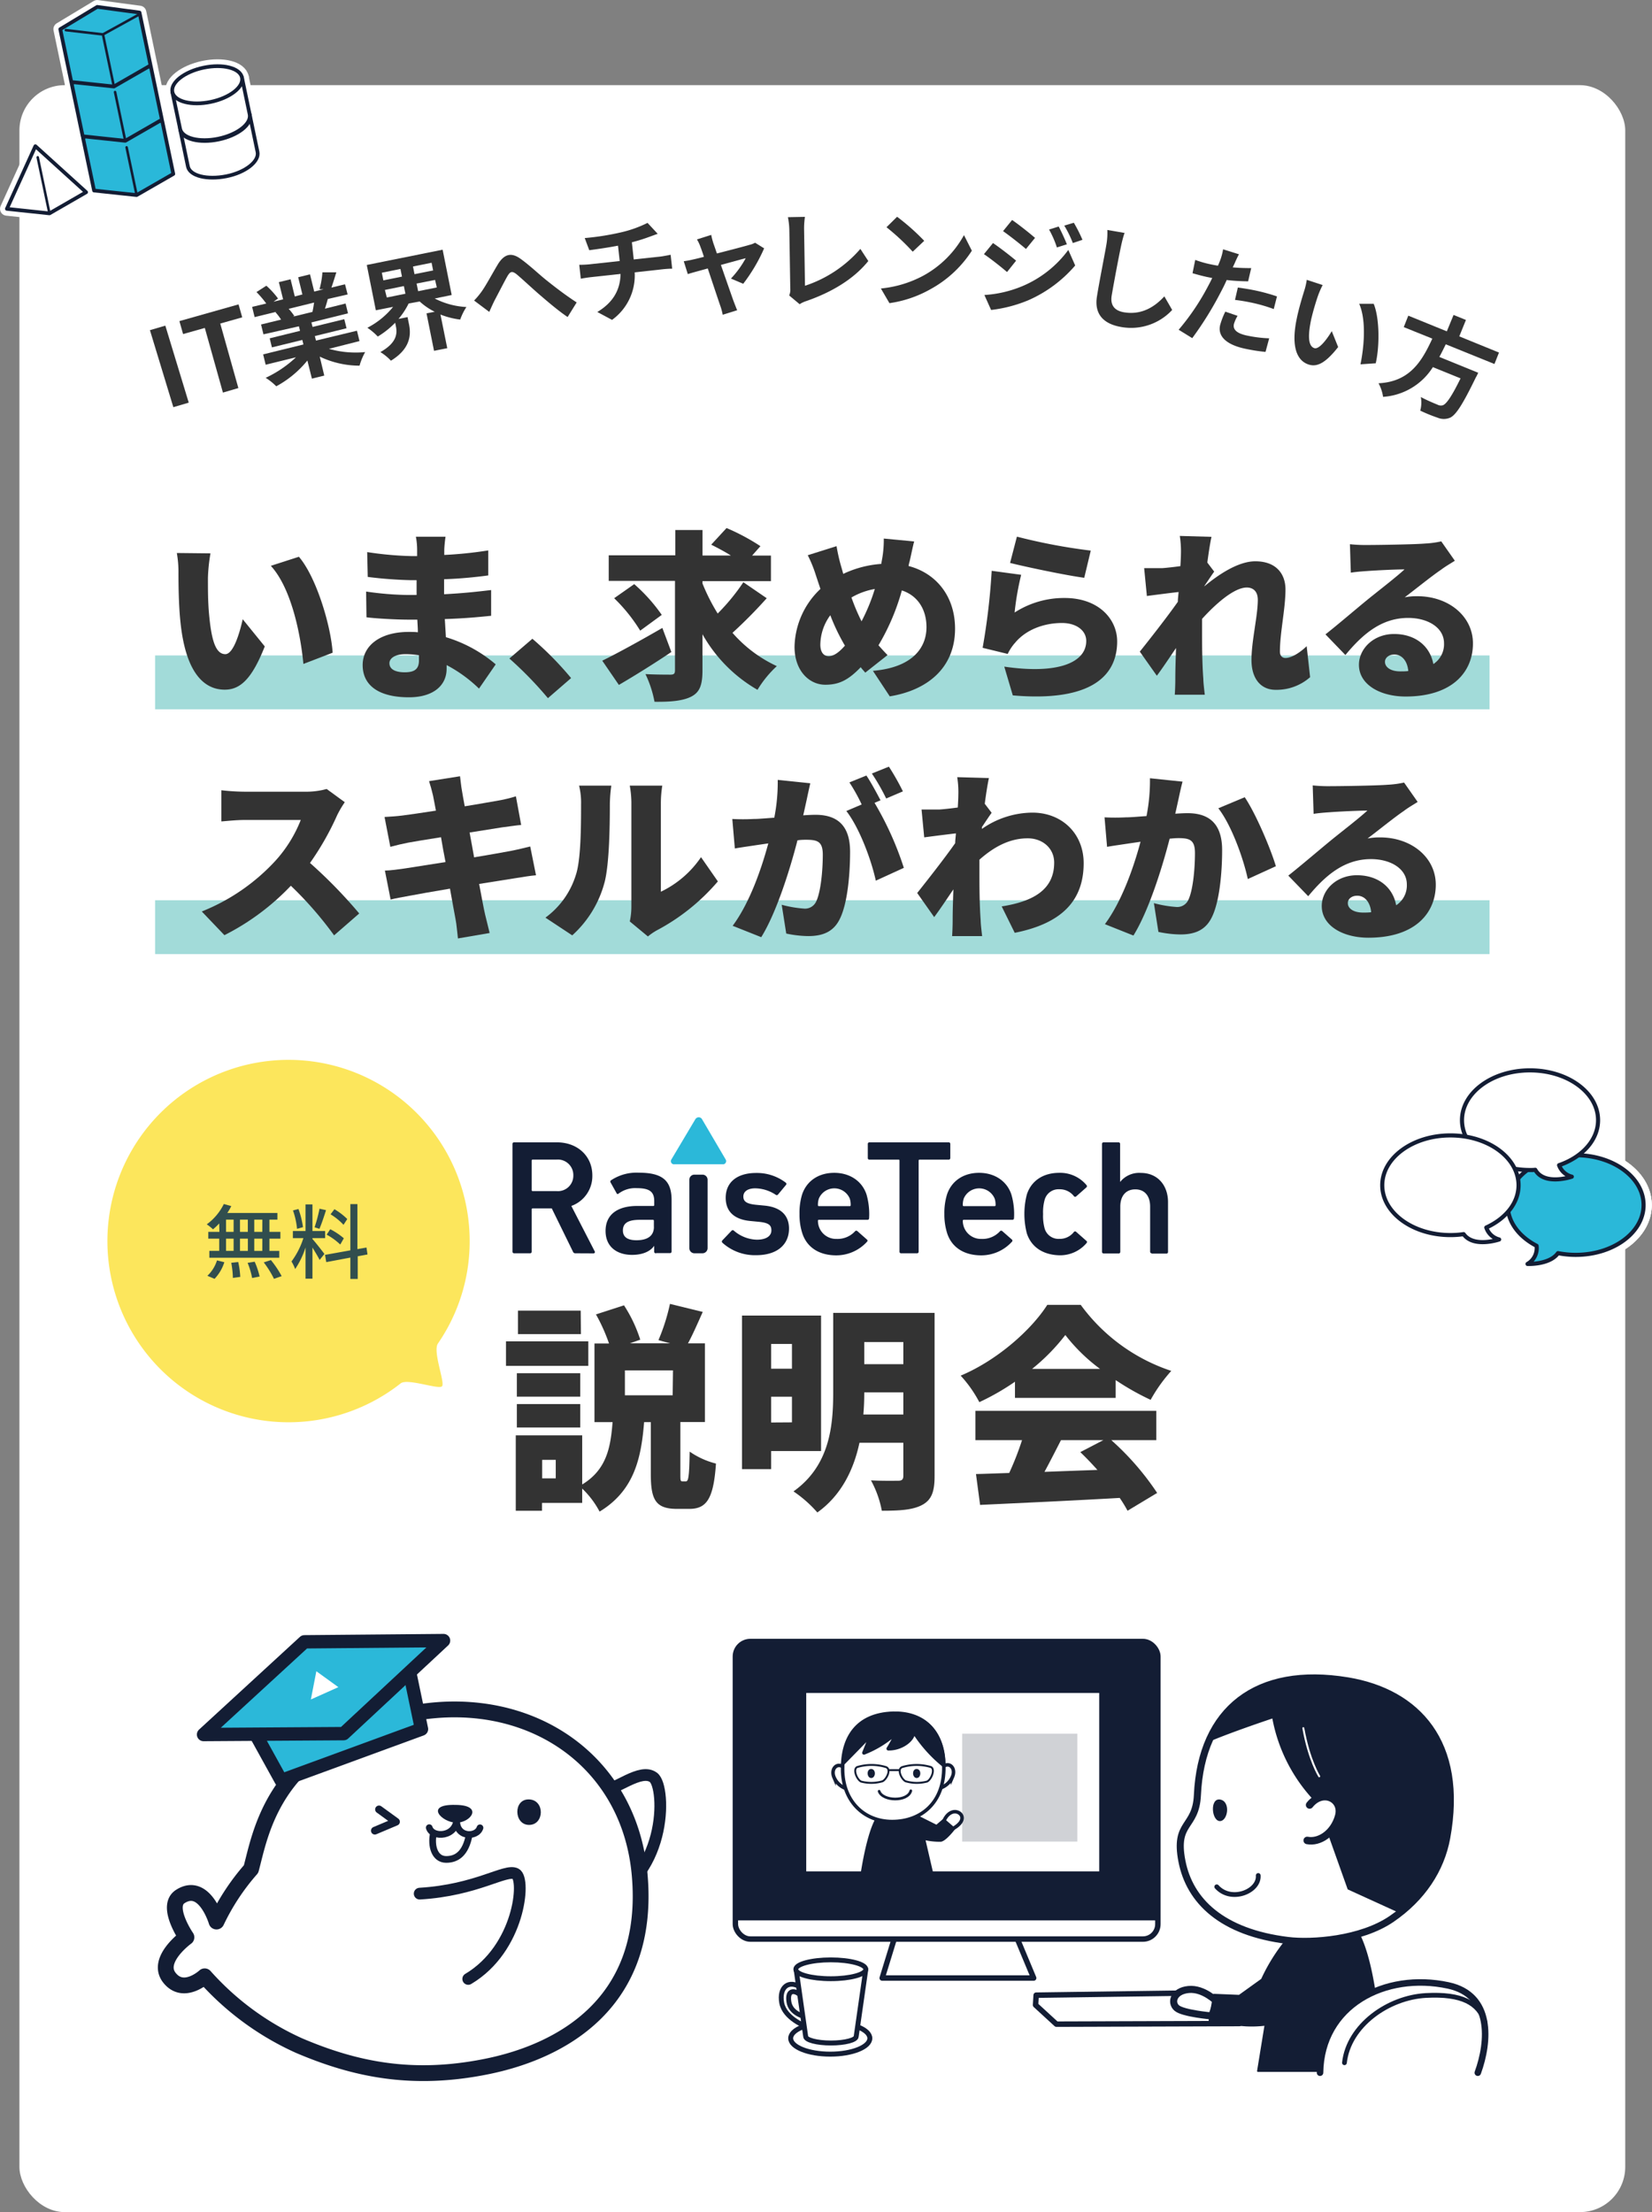 <svg xmlns="http://www.w3.org/2000/svg" xmlns:xlink="http://www.w3.org/1999/xlink" viewBox="0 0 364.82 488.3"><rect x="0" y="0" width="364.82" height="488.3" fill="#808080" stroke="none"/><defs><style>.cls-1,.cls-13,.cls-15,.cls-17,.cls-20,.cls-21,.cls-22,.cls-24,.cls-26,.cls-27,.cls-29,.cls-3,.cls-30,.cls-33,.cls-37,.cls-38{fill:#fff;}.cls-1,.cls-12,.cls-13,.cls-14,.cls-15,.cls-17,.cls-18,.cls-20,.cls-21,.cls-22,.cls-23,.cls-24,.cls-26,.cls-27,.cls-28,.cls-29,.cls-30,.cls-31,.cls-32,.cls-33,.cls-34,.cls-36,.cls-37,.cls-38,.cls-39,.cls-42{stroke:#131d34;}.cls-1,.cls-12,.cls-13,.cls-14,.cls-16,.cls-17,.cls-18,.cls-20,.cls-21,.cls-22,.cls-23,.cls-24,.cls-25,.cls-26,.cls-27,.cls-28,.cls-29,.cls-30,.cls-31,.cls-32,.cls-33,.cls-34,.cls-35,.cls-36,.cls-37,.cls-38,.cls-39,.cls-42{stroke-linecap:round;stroke-linejoin:round;}.cls-1,.cls-12{stroke-width:1.2px;}.cls-2{isolation:isolate;}.cls-4{opacity:0.7;}.cls-5{fill:#7accc9;}.cls-6{fill:#333;}.cls-14,.cls-23,.cls-7{fill:#131d34;}.cls-32,.cls-8{fill:#2bb8d9;}.cls-9{fill:#fce65c;}.cls-10{fill:#314e4e;}.cls-11{clip-path:url(#clip-path);}.cls-12,.cls-16,.cls-18,.cls-25,.cls-28,.cls-31,.cls-34,.cls-35,.cls-39,.cls-40,.cls-42{fill:none;}.cls-13{stroke-width:1.67px;}.cls-14{stroke-width:0.81px;}.cls-15{stroke-miterlimit:10;stroke-width:0.78px;}.cls-16,.cls-25,.cls-35,.cls-40{stroke:#fff;}.cls-16{stroke-width:0.2px;}.cls-17{stroke-width:0.59px;}.cls-18{stroke-width:0.42px;}.cls-19{fill:#d0d2d6;}.cls-20{stroke-width:1.09px;}.cls-21{stroke-width:1.07px;}.cls-22{stroke-width:1.56px;}.cls-23{stroke-width:0.37px;}.cls-24,.cls-28{stroke-width:1.05px;}.cls-25{stroke-width:0.43px;}.cls-26{stroke-width:1.66px;}.cls-27{stroke-width:1.44px;}.cls-29{stroke-width:2.59px;}.cls-30{stroke-width:3.49px;}.cls-31{stroke-width:1.71px;}.cls-32{stroke-width:2.95px;}.cls-33,.cls-34{stroke-width:1.48px;}.cls-35{stroke-width:3.03px;}.cls-36,.cls-41{fill:#2ab8d9;}.cls-36,.cls-38{stroke-width:0.82px;}.cls-37,.cls-39{stroke-width:0.56px;}.cls-40{stroke-width:3.61px;}.cls-42{stroke-width:0.91px;}</style><clipPath id="clip-path"><rect class="cls-1" x="162.4" y="362.35" width="93.3" height="65.68" rx="3.3"/></clipPath></defs><g id="レイヤー_2" data-name="レイヤー 2"><g id="fee-seminer-sp" class="cls-2"><g id="長方形_4" data-name="長方形 4"><rect class="cls-3" x="4.29" y="18.8" width="354.62" height="469.5" rx="9.99"/></g><g id="長方形_5" data-name="長方形 5" class="cls-4"><rect class="cls-5" x="34.25" y="144.68" width="294.7" height="11.89"/></g><g id="長方形_5_のコピー" data-name="長方形 5 のコピー" class="cls-4"><rect class="cls-5" x="34.25" y="198.72" width="294.7" height="11.89"/></g><path class="cls-6" d="M45.92,127.58c0,2.63,0,5.23.24,7.91.48,5.23,1.28,8.91,3.6,8.91,1.84,0,3.24-5,3.84-7.71l4.87,6c-2.8,7.08-5.35,9.55-8.83,9.55-4.76,0-8.67-4-9.79-14.94-.4-3.8-.44-8.39-.44-10.91a23.88,23.88,0,0,0-.36-4.32l7.43.08A37.45,37.45,0,0,0,45.92,127.58Zm27.54,16.5L67,146.56c-.56-6-2.51-16.55-7.19-21.66l6.2-2C69.94,127.5,73.1,138.33,73.46,144.08Z"/><path class="cls-6" d="M98.11,121.34c0,.32,0,.72,0,1.16a89.48,89.48,0,0,0,9.71-1l0,5.52a97.77,97.77,0,0,1-9.75.84c0,1.15,0,2.27,0,3.31,4.12-.2,7.31-.56,10.39-.92l0,5.68c-3.52.36-6.43.6-10.23.72.08,1.28.16,2.64.24,4a30.35,30.35,0,0,1,11,6L105.78,152a30.73,30.73,0,0,0-7.15-5.19v.8c0,3.75-3,6.31-8.31,6.31-6.76,0-10.23-2.68-10.23-7.11,0-4.28,3.83-7.32,10.19-7.32.68,0,1.32,0,2,.08,0-.91-.08-1.87-.12-2.79h-2c-2.12,0-6.72-.2-9.23-.52l-.08-5.68a69.07,69.07,0,0,0,9.39.76H92c0-1.08,0-2.2,0-3.27H90.8a91.81,91.81,0,0,1-9.59-.72l-.12-5.48a75.16,75.16,0,0,0,9.67.88h1.36v-1.36a15.3,15.3,0,0,0-.28-2.92h6.55C98.27,119.26,98.15,120.38,98.11,121.34ZM89.36,148.4c2,0,3.16-.56,3.16-2.6,0-.28,0-.68,0-1.16a18.23,18.23,0,0,0-3-.24c-2.24,0-3.52.88-3.52,2C86,147.72,87.28,148.4,89.36,148.4Z"/><path class="cls-6" d="M112.49,145.36l5.08-4.36a72.22,72.22,0,0,1,8.55,8.68L121,154.11A82.42,82.42,0,0,0,112.49,145.36Z"/><path class="cls-6" d="M148.26,143.92c-3.8,2.56-8.12,5.24-11.59,7.27L133,145.84c3.36-1.64,8.51-4.48,13.27-7.23Zm21.06-11.87a105.34,105.34,0,0,1-7.56,7.64,29.33,29.33,0,0,0,9.79,7.35,24,24,0,0,0-4.27,5.23A32.47,32.47,0,0,1,155.13,140v8c0,3.19-.6,4.79-2.44,5.75s-4.55,1.2-8.15,1.16a24.5,24.5,0,0,0-2-6.11c2.24.12,4.72.12,5.52.12s1-.24,1-1v-19.7H134.43v-5.64h14.71V117h6v5.63h6.27c-1.39-.88-3-1.72-4.35-2.4l3.39-3.67a46.72,46.72,0,0,1,7.48,4l-1.84,2.08h4.16v5.64H155.13v.51a43.09,43.09,0,0,0,3.36,6.64,45.83,45.83,0,0,0,5.67-6.91Zm-29.26-3.11a37.21,37.21,0,0,1,6.08,6.79l-4.76,3.48a36.65,36.65,0,0,0-5.75-7.16Z"/><path class="cls-6" d="M200.84,124.06a7,7,0,0,0-.2.88c6.16,1.6,10.27,6.75,10.27,13.83,0,8.75-6.23,13.62-14.42,14.94l-3.72-5.63c9-.76,11.83-5.32,11.83-9.63,0-4-2-7-5.44-8.12A49.36,49.36,0,0,1,194,142.44c.68.76,1.36,1.52,2,2.16l-4.92,3.88c-.36-.44-.72-.8-1-1.2-2.8,2.91-4.87,3.87-7.83,3.87-3.48,0-6.79-3-6.79-8.39A18.06,18.06,0,0,1,181.18,130l-1-3a28,28,0,0,0-1.8-4.44l6.36-2a40.37,40.37,0,0,0,.88,4c.2.68.4,1.4.6,2.12a23.28,23.28,0,0,1,8.39-2.2c.08-.48.16-.92.24-1.36a24.11,24.11,0,0,0,.32-4.24l6.71.64C201.56,120.66,201.12,122.94,200.84,124.06ZM183,144.84c1.16,0,2.32-.88,3.59-2.32a44.75,44.75,0,0,1-3.23-6.71,11.14,11.14,0,0,0-2.2,6.43C181.14,143.8,181.78,144.84,183,144.84Zm7.27-7.71a41,41,0,0,0,2.92-7.12,15.5,15.5,0,0,0-5.16,1.88A44.76,44.76,0,0,0,190.25,137.13Z"/><path class="cls-6" d="M224.06,135.21A20.09,20.09,0,0,1,235.12,132c7.52,0,11.59,4.68,11.59,9.59,0,7.4-5.47,13.43-23.05,11.91l-1.88-6.35c11.67,1.72,18.1-.8,18.1-5.68,0-2.27-2.16-3.95-5.35-3.95-4.08,0-8,1.52-10.35,4.35a10.18,10.18,0,0,0-1.64,2.48L217,143a144.94,144.94,0,0,0,2-17l6.51.88A61.63,61.63,0,0,0,224.06,135.21Zm16.82-13.67-1.44,6c-4.2-.56-13.23-2.48-16.38-3.28l1.51-5.8A126.4,126.4,0,0,0,240.88,121.54Z"/><path class="cls-6" d="M260.54,118.3l7,.2c-.28,1.24-.6,3.28-.92,5.68l1.52,2c-.52.68-1.44,2.12-2.16,3.15v.08c3.12-2.59,7.47-5.51,11.23-5.51,4.64,0,6.67,2.8,6.67,6.23,0,4.2-1.23,9.52-1.23,13.71,0,.88.47,1.4,1.23,1.4,1.24,0,3-1,4.68-2.6l.76,6.84a11.2,11.2,0,0,1-7.63,2.79c-3.2,0-5.32-2.39-5.32-6.59s1.4-9.75,1.4-13.27c0-1.76-.92-2.72-2.44-2.72-2.76,0-6.79,3.52-9.87,6.92,0,.84,0,1.72,0,2.52,0,3,0,7,.28,10.79,0,.71.2,2.43.32,3.43h-6.63c.08-1,.12-2.68.12-3.31,0-2.4.08-4.52.16-7-1.52,2.24-3.12,4.64-4.24,6.12l-3.76-5.32c2.24-2.8,6-7.59,8.4-11,0-.72.12-1.44.16-2.16-2.08.24-4.92.6-7,.88l-.6-6.15c1.28,0,2.28,0,4,0,1.08-.08,2.52-.24,4-.44.08-1.28.12-2.28.12-2.68A21.83,21.83,0,0,0,260.54,118.3Z"/><path class="cls-6" d="M302.21,120.3c2.16,0,10.15-.12,12.51-.32a21.11,21.11,0,0,0,3.56-.48l3,4.28c-1,.64-2.07,1.24-3.07,2-2.24,1.52-5.76,4.39-8,6.07a13.71,13.71,0,0,1,2.8-.24c6.88,0,12.27,4.4,12.27,10.43,0,6.24-4.52,11.71-14.87,11.71-5.63,0-10.31-2.64-10.31-7,0-3.52,3.2-6.8,7.76-6.8,4.87,0,8,2.84,8.67,6.64a5.22,5.22,0,0,0,2.36-4.6c0-3.43-3.52-5.59-7.92-5.59-5.83,0-10,3.51-13.86,8.19l-4.4-4.56c2.56-2,7.23-6,9.59-7.91s6-4.71,7.87-6.43c-2,0-6.11.2-8.27.36-1.2.08-2.64.2-3.59.36l-.2-6.28A33.6,33.6,0,0,0,302.21,120.3Zm7,27.9c.64,0,1.23,0,1.79-.08-.2-2.2-1.39-3.64-3.07-3.64-1.32,0-2.08.8-2.08,1.6C305.85,147.32,307.17,148.2,309.21,148.2Z"/><path class="cls-6" d="M74.46,179.94a62,62,0,0,1-6,10.55,106.37,106.37,0,0,1,10.87,11.15l-5.55,4.83a80.53,80.53,0,0,0-9.55-10.95,53.46,53.46,0,0,1-14.67,10.91l-5-5.23A44.54,44.54,0,0,0,60.83,190a29.36,29.36,0,0,0,5.59-9H54c-1.79,0-4,.24-5.11.32v-6.88a47.46,47.46,0,0,0,5.11.32H67.34a16.92,16.92,0,0,0,4.8-.6l4,2.92A22.51,22.51,0,0,0,74.46,179.94Z"/><path class="cls-6" d="M94.75,172.43l6.84-1.08c.12.8.24,2.27.44,3.27.08.6.32,1.8.6,3.36,3.07-.48,5.79-1,7.07-1.2s3.12-.64,4.23-1l1.16,6.32c-1,.08-2.87.36-4.15.52l-7.24,1.15c.32,1.76.68,3.6,1,5.48,3.32-.56,6.32-1.08,8-1.4s3.23-.72,4.39-1l1.28,6.36c-1.2.08-3,.4-4.56.64l-8,1.27c.56,2.92,1,5.4,1.32,6.76.28,1.2.68,2.68,1,4.07l-7,1.2c-.2-1.56-.28-3-.52-4.19s-.68-3.76-1.24-6.8c-3.8.64-7.23,1.24-8.87,1.56-1.8.32-3.32.6-4.24.84L85,192.17c1.12,0,3.12-.28,4.48-.48l8.91-1.4c-.36-1.84-.72-3.72-1-5.48-3.32.52-6.19,1-7.27,1.2-1.36.28-2.44.52-3.92.92l-1.28-6.59c1.4-.08,2.68-.16,3.92-.32s4.15-.56,7.43-1.08c-.28-1.48-.52-2.64-.64-3.32C95.35,174.42,95.07,173.42,94.75,172.43Z"/><path class="cls-6" d="M127.16,193.17c1.12-3.28,1.16-10.63,1.16-15.63a15.52,15.52,0,0,0-.44-4.12H135a31.62,31.62,0,0,0-.32,4c0,4.92-.12,13.27-1.16,17.3a24,24,0,0,1-7.15,11.75l-5.92-3.91A18.39,18.39,0,0,0,127.16,193.17Zm12.27,6.91V177.14a20.93,20.93,0,0,0-.36-3.72h7.19a24.3,24.3,0,0,0-.32,3.76v19.66a22.35,22.35,0,0,0,8.87-7.63l3.72,5.35A46,46,0,0,1,145,205.39a13.54,13.54,0,0,0-1.92,1.32l-4-3.31A15.3,15.3,0,0,0,139.43,200.08Z"/><path class="cls-6" d="M178.1,176.74c-.24,1.08-.48,2.2-.72,3.24,1.08-.08,2-.12,2.72-.12,4.6,0,7.63,2.16,7.63,8.15,0,4.68-.51,11.23-2.23,14.75-1.36,2.87-3.72,3.87-7,3.87a24.3,24.3,0,0,1-4.87-.56l-1-6.35a26.06,26.06,0,0,0,4.87.84,2.71,2.71,0,0,0,2.72-1.52c1-2,1.48-6.67,1.48-10.39,0-2.92-1.2-3.28-3.68-3.28-.47,0-1.11,0-1.91.12-1.6,6.24-4.6,15.91-8,21.38l-6.31-2.51c3.8-5.12,6.39-12.71,7.87-18.19l-2.48.36c-1.27.2-3.59.52-4.91.76l-.56-6.51a45.66,45.66,0,0,0,4.68,0c1.15,0,2.79-.16,4.59-.28a40.46,40.46,0,0,0,.76-8.35l7.19.75C178.66,174.1,178.34,175.62,178.1,176.74Zm16.35-.08-1.32.56a70.18,70.18,0,0,1,6.47,14.35l-6.19,2.83c-1-4.63-3.64-11.7-6.51-15.38l3.39-1.44a38.66,38.66,0,0,0-2.71-4.87l3.75-1.52C192.33,172.67,193.73,175.26,194.45,176.66Zm5-2-3.75,1.6a44.5,44.5,0,0,0-3.16-5.51l3.76-1.52A54.75,54.75,0,0,1,199.4,174.7Z"/><path class="cls-6" d="M211.39,171.55l7,.2c-.28,1.23-.6,3.27-.92,5.67l1.52,2c-.52.68-1.44,2.12-2.16,3.16a1.23,1.23,0,0,1,0,.4A19.61,19.61,0,0,1,228,179.38c6.48,0,11.31,4.59,11.31,11.15,0,8.11-4.63,13.27-15.22,15.38l-2.88-5.83c7.15-1.12,11.59-3.8,11.59-9.67,0-3.16-2.56-5.36-5.84-5.36-4,0-7.47,1.88-10.67,4.72,0,.92,0,1.8,0,2.64,0,3,0,7,.28,10.79,0,.72.2,2.43.32,3.43h-6.63c.08-1,.12-2.67.12-3.31,0-2.4.08-4.52.16-7-1.52,2.24-3.12,4.64-4.24,6.12l-3.75-5.32c2.23-2.8,6-7.59,8.39-11,0-.72.12-1.44.16-2.16-2.08.24-4.92.6-7,.88l-.59-6.15c1.27,0,2.27,0,4,0,1.08-.08,2.52-.24,4-.44.08-1.28.12-2.28.12-2.68A21.68,21.68,0,0,0,211.39,171.55Z"/><path class="cls-6" d="M260.26,176.38c-.24,1.08-.48,2.2-.72,3.24,1.08-.08,2-.12,2.72-.12,4.59,0,7.63,2.16,7.63,8.15,0,4.68-.52,11.23-2.24,14.75-1.36,2.87-3.72,3.87-6.95,3.87a24.31,24.31,0,0,1-4.88-.56l-1-6.35a26,26,0,0,0,4.88.84,2.69,2.69,0,0,0,2.71-1.52c1-2,1.48-6.67,1.48-10.39,0-2.92-1.2-3.28-3.67-3.28q-.72,0-1.92.12c-1.6,6.24-4.6,15.91-8,21.38L244,204c3.8-5.12,6.4-12.71,7.87-18.19l-2.47.36c-1.28.2-3.6.52-4.92.76l-.56-6.51a45.66,45.66,0,0,0,4.68,0c1.16,0,2.8-.16,4.59-.28a40.46,40.46,0,0,0,.76-8.35l7.2.75C260.82,173.74,260.5,175.26,260.26,176.38Zm21.5,14.83-6.2,2.83c-1-4.63-3.63-11.94-6.51-15.62l5.83-2.44C277.32,179.58,280.6,187.33,281.76,191.21Z"/><path class="cls-6" d="M294,173.54c2.16,0,10.15-.12,12.51-.32a21.11,21.11,0,0,0,3.56-.48l3,4.28c-1,.64-2.08,1.24-3.07,2-2.24,1.52-5.76,4.4-8,6.07a13.71,13.71,0,0,1,2.8-.24c6.87,0,12.27,4.4,12.27,10.43,0,6.24-4.52,11.71-14.87,11.71-5.63,0-10.31-2.63-10.31-7,0-3.52,3.2-6.79,7.76-6.79,4.87,0,8,2.83,8.67,6.63a5.22,5.22,0,0,0,2.36-4.6c0-3.43-3.52-5.59-7.92-5.59-5.83,0-10,3.52-13.86,8.19l-4.4-4.55c2.56-2,7.23-6,9.59-7.92s6-4.71,7.87-6.43c-2,0-6.11.2-8.27.36-1.2.08-2.64.2-3.6.36l-.2-6.28A33.89,33.89,0,0,0,294,173.54Zm7,27.9c.64,0,1.24,0,1.8-.08-.2-2.2-1.4-3.64-3.08-3.64-1.31,0-2.07.8-2.07,1.6C297.62,200.56,298.94,201.44,301,201.44Z"/><path class="cls-6" d="M33.11,72.88l3.4-1,5.17,17-3.4,1Z"/><path class="cls-6" d="M45.23,72.39l-4.8,1.35-.81-2.86,13.06-3.69.81,2.86-4.85,1.37,4,14.24-3.41,1Z"/><path class="cls-6" d="M72.64,77a21.6,21.6,0,0,0,8,.72,13.53,13.53,0,0,0-1.24,3,20.5,20.5,0,0,1-8.79-2l1,4.19-2.73.67-1-4a22.79,22.79,0,0,1-6.87,5.69,13.25,13.25,0,0,0-2.34-1.87,25.37,25.37,0,0,0,6.69-4.53l-6.69,1.64-.56-2.28,8.9-2.19-.25-1-6.71,1.64-.49-2,6.7-1.65-.25-1L58.18,73.8l-.53-2.17,4.42-1.08a10.79,10.79,0,0,0-1.24-1.63l.27-.11L56.23,70l-.55-2.26L58.8,67a22.67,22.67,0,0,0-2.16-2.53l2.18-1.4A18,18,0,0,1,61.4,65.9l-1,.7,2.12-.52-.94-3.8,2.59-.63.93,3.79L66.78,65l-.93-3.8,2.61-.64.93,3.8,2.07-.51-.9,0a18.77,18.77,0,0,0,.64-3.74l3.08,0c-.39,1.23-.76,2.44-1.09,3.38l3-.74L76.77,65,72.39,66c-.2.77-.42,1.49-.63,2.14L76.32,67l.53,2.17-8.08,2,.26,1,7-1.71.5,2-7,1.72.25,1L78.83,73l.56,2.29Zm-8.89-8.83A12.7,12.7,0,0,1,65,69.76l-.38.16L69,68.85c.14-.62.26-1.37.36-2.06Z"/><path class="cls-6" d="M96,65.89A17.18,17.18,0,0,0,103,67.77a12.77,12.77,0,0,0-1.37,2.77,17.45,17.45,0,0,1-4.36-1.11l1.5,7.43-2.92.58-1.66-8.27L96,68.82a14.34,14.34,0,0,1-3.32-2.27L90.24,67A16.18,16.18,0,0,1,88,70.4l2-.4.33,1.62c.45,2.23.36,5.33-4,8A11.07,11.07,0,0,0,84,77.72c3.67-2.06,3.74-4.13,3.44-5.63l-.17-.85a19.37,19.37,0,0,1-3.84,3.05,13.64,13.64,0,0,0-2.3-1.94,17.83,17.83,0,0,0,5.68-4.61L83,68.49l-2-10,16.75-3.37,2,10Zm-11.34-4,4.11-.83-.34-1.69-4.11.83Zm.76,3.78,4.11-.83-.34-1.69L85,64ZM95.31,58l-4.11.83.34,1.69,4.11-.82Zm.77,3.79L92,62.59l.34,1.69,4.12-.83Z"/><path class="cls-6" d="M106.46,64.21c.92-1.31,2.36-4,3.57-6,1.37-2.13,2.88-2.53,4.87-1.12s4.13,3.46,5.76,4.76c1.78,1.42,4.12,3.24,6.69,4.91l-2,3.22c-2-1.34-4.33-3.33-6.1-4.85s-3.86-3.5-5.17-4.59c-1-.79-1.41-.6-2,.38-.76,1.33-2.08,3.94-2.89,5.45-.42.86-.84,1.8-1.14,2.48l-3.35-2.51A17.17,17.17,0,0,0,106.46,64.21Z"/><path class="cls-6" d="M137.14,51.29A26.09,26.09,0,0,0,143,49.2l2.24,2.41-1.79.65a37.94,37.94,0,0,1-3.91,1.22l.41,3.79,6-.65c.52-.06,1.63-.28,2.15-.38l.34,3.07c-.65,0-1.47.06-2.11.13l-6.17.68a12.1,12.1,0,0,1-5,10.49l-3.25-1.74c3.44-2.07,5.06-4.83,5.13-8.4l-6.55.71c-.74.08-1.62.23-2.23.34l-.34-3.07a21.5,21.5,0,0,0,2.21-.1l6.72-.73-.37-3.39c-2.27.44-4.76.79-6.35,1l-1-2.68A57.65,57.65,0,0,0,137.14,51.29Z"/><path class="cls-6" d="M157.53,53.67c.2.56.47,1.36.79,2.28,3-.77,6.31-1.63,7.23-1.91a4.61,4.61,0,0,0,1.2-.46l2,1.24a37.73,37.73,0,0,1-4.62,7.82l-2.71-1.15A21.32,21.32,0,0,0,164.68,57c-.57.13-2.93.79-5.48,1.48,1.13,3.24,2.39,6.86,2.83,8.08.17.4.55,1.46.77,1.92l-3.2,1a12.93,12.93,0,0,0-.57-2.08c-.44-1.27-1.66-4.94-2.73-8.14-2,.56-3.7,1-4.41,1.25L151,57.67c.76-.12,1.4-.23,2.18-.42.34-.07,1.19-.27,2.27-.56-.29-.92-.56-1.67-.76-2.18a8.22,8.22,0,0,0-.78-1.66l3.16-1C157.16,52.42,157.34,53.06,157.53,53.67Z"/><path class="cls-6" d="M174.52,63.66l-.21-13a16.19,16.19,0,0,0-.31-2.72l3.76-.07a16.91,16.91,0,0,0-.19,2.74l.2,12.47A27.51,27.51,0,0,0,190,54.94l1.75,2.68c-3.22,4-8.13,6.92-13.76,8.86a5.86,5.86,0,0,0-1.4.67l-2.31-1.93A3.18,3.18,0,0,0,174.52,63.66Z"/><path class="cls-6" d="M203.81,60.9a22.62,22.62,0,0,0,9.07-9l1.74,3.44a25.32,25.32,0,0,1-9.2,8.53,25.75,25.75,0,0,1-9,3.05l-1.89-3.24A24.86,24.86,0,0,0,203.81,60.9Zm.29-7.74-2.54,2.4a49.67,49.67,0,0,0-5.79-5.4l2.34-2.31A48.79,48.79,0,0,1,204.1,53.16Z"/><path class="cls-6" d="M224.39,57.54l-2,2.51c-1.26-1.09-3.59-2.93-5.1-3.95l2-2.45C220.79,54.66,223.25,56.57,224.39,57.54Zm1.37,5.63a24.26,24.26,0,0,0,10.16-8l1.52,3.43a28.86,28.86,0,0,1-10.31,7.66,30.4,30.4,0,0,1-8.26,2.16l-1.48-3.3A25.88,25.88,0,0,0,225.76,63.17Zm2.81-10.66-2,2.45c-1.24-1.06-3.57-2.9-5.06-3.94l2-2.46C225,49.58,227.41,51.5,228.57,52.51Zm7,1.43-2.17.68a21.3,21.3,0,0,0-1.73-3.95L233.8,50C234.37,51.1,235.16,52.79,235.61,53.94Zm3.46-1-2.11.71a23.79,23.79,0,0,0-1.89-3.85l2.11-.63A31.6,31.6,0,0,1,239.07,53Z"/><path class="cls-6" d="M247.53,54.49C247,57,246,62.3,245.5,65.24c-.39,2.39.91,3.4,2.75,3.7,3.91.63,6.76-1.22,8.88-3.52l1.73,3a12.38,12.38,0,0,1-11.15,3.78c-3.88-.63-6.12-2.74-5.46-6.78C242.76,62.2,244,56,244.33,54a15.23,15.23,0,0,0,.21-3.24l3.81.66C248,52.36,247.73,53.55,247.53,54.49Z"/><path class="cls-6" d="M272.63,58.18l-.4.84c1.36.12,2.72.16,4.08.16l-.68,2.92a43.76,43.76,0,0,1-4.73-.29c-.44,1-.91,1.93-1.39,2.83a74.86,74.86,0,0,1-6.22,10l-3-1.85a52,52,0,0,0,6.47-9.58c.31-.59.65-1.2.94-1.85-.54-.1-1.06-.19-1.55-.31-1.12-.26-2-.51-2.8-.74l.6-2.94a22.73,22.73,0,0,0,2.9.87c.68.15,1.39.29,2.12.41.21-.49.39-.92.52-1.28a12.15,12.15,0,0,0,.61-2.34l3.51,1.1C273.29,56.68,272.84,57.68,272.63,58.18Zm-.13,13.33c-.24,1,.28,2,2.78,2.54a27.89,27.89,0,0,0,5,.63l-.81,3a39.4,39.4,0,0,1-4.84-.78c-3.92-.91-5.73-2.75-5.19-5.11a16.54,16.54,0,0,1,1.15-3l2.71.93A7.75,7.75,0,0,0,272.5,71.51Zm5.41-7.24A42,42,0,0,1,282,65.43l-.71,2.79a35.4,35.4,0,0,0-4-1.21,41.33,41.33,0,0,0-4.56-.81l.63-2.73C274.71,63.65,276.42,63.93,277.91,64.27Z"/><path class="cls-6" d="M290.94,65.63c-.49,1.48-1,3.2-1.39,4.89-.71,3.4-.73,5.87.71,6.33,1.07.33,2.83-2.06,3.84-3.75l1.41,3.51c-2.76,3.51-4.64,4.45-6.47,3.87-2.51-.78-4-3.73-2.69-10.06.43-2.18,1.24-4.86,1.68-6.26a15,15,0,0,0,.55-2.39l3.51,1.15A19.51,19.51,0,0,0,290.94,65.63Zm12.87,14.56-3.37.23c.79-3.8,1.32-9.74-.28-13.36l3.2,0C304.71,70.35,304.65,76.61,303.81,80.19Z"/><path class="cls-6" d="M319.28,76c-.46.93-.92,1.88-1.42,2.79l8.58,3.49a11.27,11.27,0,0,1-.56,1.11c-2.86,5.88-4.34,8.18-5.62,8.8a3.58,3.58,0,0,1-2.82,0,34,34,0,0,1-3.8-1.55,6.69,6.69,0,0,0,.13-3c1.46.78,3,1.41,3.67,1.68a1.54,1.54,0,0,0,1.18.14c.78-.25,2-2,3.92-5.94l-6.11-2.48a14.09,14.09,0,0,1-11,6.56,8.91,8.91,0,0,0-1-3c7.13-.34,9.7-5.2,11.88-9.85L310,72.21l1-2.53,8.51,3.46L321,69.52l2.73,1.11-1.47,3.62,8.77,3.57-1,2.53Z"/><path class="cls-7" d="M127.08,276.65a.53.53,0,0,1-.55-.36l-4.68-9.55h-4.21a.21.21,0,0,0-.22.17v9.38a.34.34,0,0,1-.32.36h-3.57a.36.36,0,0,1-.36-.32V252.52a.34.34,0,0,1,.32-.36H123c4.5,0,7.81,3,7.81,7.31a7,7,0,0,1-4.64,6.73l5.15,10a.28.28,0,0,1-.05.4.31.31,0,0,1-.2.07Zm-.47-17.18a3.42,3.42,0,0,0-3.75-3.5h-5.22a.21.21,0,0,0-.22.17v6.57a.19.19,0,0,0,.17.21h5.27a3.4,3.4,0,0,0,3.75-3.45Z"/><path class="cls-7" d="M144.83,276.65a.34.34,0,0,1-.36-.32V275h0c-.83,1.18-2.45,2-4.9,2-3.17,0-5.84-1.65-5.84-5.29s2.67-5.51,7-5.51h3.54a.19.19,0,0,0,.21-.16.06.06,0,0,0,0-.06v-.83c0-2-.93-2.88-3.85-2.88a6.11,6.11,0,0,0-4,1.19.32.32,0,0,1-.46,0l0-.06-1.33-2.38a.34.34,0,0,1,.08-.47,10.15,10.15,0,0,1,6.15-1.69c5.3,0,7.24,1.8,7.24,6.05v11.34a.34.34,0,0,1-.32.36h-3.07Zm-.43-5.84v-1.33a.21.21,0,0,0-.16-.22H141.3c-2.59,0-3.74.72-3.74,2.35,0,1.44,1,2.16,3,2.16,2.48,0,3.85-1,3.85-2.95Z"/><path class="cls-7" d="M153.35,259.29h1.78a1.13,1.13,0,0,1,1.13,1.13h0v15.1a1.14,1.14,0,0,1-1.13,1.13h-1.78a1.13,1.13,0,0,1-1.12-1.13v-15.1a1.12,1.12,0,0,1,1.12-1.13Z"/><path class="cls-7" d="M159.51,274.3a.36.36,0,0,1,0-.49h0l2.06-2.16a.35.35,0,0,1,.49,0h0a8.06,8.06,0,0,0,5.08,2c2.13,0,3.21-.86,3.21-2.05s-.62-1.7-2.89-1.91l-1.87-.18c-3.53-.36-5.33-2.16-5.33-5.11,0-3.35,2.41-5.48,6.74-5.48a10.46,10.46,0,0,1,6.51,2.13.34.34,0,0,1,.08.49h0l-1.77,2.13a.36.36,0,0,1-.49.08h0a8.36,8.36,0,0,0-4.54-1.44c-1.73,0-2.63.75-2.63,1.8s.61,1.62,2.85,1.84l1.87.18c3.64.36,5.36,2.23,5.36,5.07,0,3.46-2.52,5.87-7.27,5.87A10.7,10.7,0,0,1,159.51,274.3Z"/><path class="cls-7" d="M177.17,272.21a13.29,13.29,0,0,1-.61-4.25,13.77,13.77,0,0,1,.57-4.28c1-3,3.64-4.79,7.1-4.79s6.16,1.84,7.13,4.79a15.73,15.73,0,0,1,.57,5.22.34.34,0,0,1-.34.36H180.84a.19.19,0,0,0-.21.16.06.06,0,0,0,0,.06,4,4,0,0,0,4.1,4h0a5.26,5.26,0,0,0,4.07-1.66.36.36,0,0,1,.51-.09l0,0,2.12,1.87a.32.32,0,0,1,.09.45s0,0-.05.05a9.18,9.18,0,0,1-7.13,3C180.73,277,178.14,275.24,177.17,272.21Zm10.48-7.66a3.71,3.71,0,0,0-6.81,0,4.29,4.29,0,0,0-.21,1.47.19.19,0,0,0,.16.22h6.86a.19.19,0,0,0,.21-.16.06.06,0,0,0,0-.06A4.29,4.29,0,0,0,187.65,264.55Z"/><path class="cls-7" d="M199,276.65a.34.34,0,0,1-.36-.32V256.19a.18.18,0,0,0-.16-.21H192a.34.34,0,0,1-.36-.32v-3.14a.34.34,0,0,1,.32-.36h17.54a.34.34,0,0,1,.36.32v3.14a.35.35,0,0,1-.32.36h-6.45a.19.19,0,0,0-.22.16v20.15a.34.34,0,0,1-.32.36H199Z"/><path class="cls-7" d="M209.16,272.21a13.58,13.58,0,0,1-.61-4.25,13.78,13.78,0,0,1,.58-4.28c1-3,3.64-4.79,7.09-4.79s6.16,1.84,7.13,4.79a15.39,15.39,0,0,1,.58,5.22.35.35,0,0,1-.34.36H212.84a.2.2,0,0,0-.22.16v.06a4,4,0,0,0,4.11,4h0a5.23,5.23,0,0,0,4.07-1.66.36.36,0,0,1,.51-.09l0,0,2.13,1.87a.32.32,0,0,1,.08.45.12.12,0,0,1-.05.05,9.15,9.15,0,0,1-7.13,3C212.73,277,210.13,275.24,209.16,272.21Zm10.48-7.67a3.71,3.71,0,0,0-6.8,0,4.39,4.39,0,0,0-.22,1.48.21.21,0,0,0,.16.22h6.86a.2.2,0,0,0,.22-.17V266a4.3,4.3,0,0,0-.22-1.47Z"/><path class="cls-7" d="M226.76,272.25a17.27,17.27,0,0,1,0-8.57c1-3.1,3.67-4.79,7.17-4.79a7.58,7.58,0,0,1,6,2.7.36.36,0,0,1,0,.5h0l-2.27,2a.33.33,0,0,1-.46,0,.1.1,0,0,1-.05-.06,3.94,3.94,0,0,0-3.2-1.51,3.17,3.17,0,0,0-3.24,2.27,10.22,10.22,0,0,0-.36,3.21,10.35,10.35,0,0,0,.36,3.23,3.19,3.19,0,0,0,3.24,2.24,3.92,3.92,0,0,0,3.2-1.52.33.33,0,0,1,.45-.08l.06.05,2.27,2c.18.15.14.32,0,.5a7.66,7.66,0,0,1-6,2.67C230.43,277,227.77,275.35,226.76,272.25Z"/><path class="cls-7" d="M254.35,276.65a.34.34,0,0,1-.36-.32s0,0,0,0v-10c0-2.24-1.12-3.79-3.28-3.79s-3.31,1.55-3.31,3.79v10a.35.35,0,0,1-.32.36h-3.36a.36.36,0,0,1-.36-.32V252.52a.34.34,0,0,1,.32-.36H247a.34.34,0,0,1,.36.32v8.43h0a5.38,5.38,0,0,1,4.58-2c3.7,0,6,2.74,6,6.45v11a.35.35,0,0,1-.32.36h-3.35Z"/><path class="cls-8" d="M148.93,257h10.64a.69.69,0,0,0,.78-.62.75.75,0,0,0-.07-.39L155,247a.84.84,0,0,0-1.18-.22.8.8,0,0,0-.23.22L148.23,256a.69.69,0,0,0,.31.94A.67.67,0,0,0,148.93,257Z"/><path class="cls-6" d="M129.92,301.5H111.74v-5.41h18.18ZM151.44,327c.58,0,.77-.86.86-6.57a17.93,17.93,0,0,0,5.81,2.64c-.53,7.86-2.11,10-5.9,10h-2.69c-4.79,0-5.8-2.06-5.8-7.77V313.92h-1.48c-.63,7.91-2.16,15.1-9.83,19.75a19.73,19.73,0,0,0-3.84-5.08v3.16H119.7v1.73h-5.8V316.84h14.67v10.84c5.47-3.31,6.28-8.34,6.71-13.76h-4V296.56h3.21a38.53,38.53,0,0,0-2.88-6.42l6.19-2a31,31,0,0,1,3.59,7.58l-2.3.81H148l-2.59-.71a43.51,43.51,0,0,0,2.54-8l7.24,1.77c-1.15,2.59-2.25,5.08-3.26,6.95h3.74v17.36h-5.42v11.36c0,1.54,0,1.73.48,1.73Zm-23.3-18.7h-14v-5.18h14Zm-14,1.63h14v5.18h-14Zm14.15-15.44H114.38v-5.18h13.86Zm-5.56,27.76h-3v4.08h3Zm25.89-19.75H138V308h10.55Z"/><path class="cls-6" d="M170.29,320.3v4h-6.43v-33.9h17.46V320.3Zm0-23.64v5.47h4.6v-5.47Zm4.6,17.31v-5.66h-4.6V314Zm31.5,11.89c0,3.4-.67,5.22-2.73,6.33s-4.94,1.29-8.92,1.29a22.85,22.85,0,0,0-2.4-6.71c2.3.14,5.18.09,6,.09s1.15-.28,1.15-1.1v-7.29H189.8c-1.24,5.81-3.93,11.56-9.3,15.39a27.24,27.24,0,0,0-5.27-4.65c8.1-5.75,8.77-14.67,8.77-21.91V289.8h22.39Zm-6.9-13.62v-4.89h-8.63c0,1.54-.05,3.17-.2,4.89Zm-8.63-16v4.89h8.63v-4.89Z"/><path class="cls-6" d="M224.14,305a53.12,53.12,0,0,1-7.87,4.51,27.43,27.43,0,0,0-4.12-5.85c8.2-3.45,15.68-10.21,19.13-15.63h7.38a40.48,40.48,0,0,0,20,14.58A34.63,34.63,0,0,0,254.1,309a56.84,56.84,0,0,1-7.72-4.36v3.93H224.14Zm21.28,12.9a60.14,60.14,0,0,1,10.12,11.65L249,333.48a28.91,28.91,0,0,0-1.73-2.83c-11,.63-22.63,1.15-30.83,1.54l-.91-6.81c2.21-.05,4.65-.15,7.34-.24a64.67,64.67,0,0,0,2.83-7.24H215.41v-6.47h39.94v6.47Zm-2.49-15.73a38.84,38.84,0,0,1-7.67-7.48,43.86,43.86,0,0,1-7.34,7.48ZM234.3,317.9c-1.2,2.35-2.45,4.79-3.64,7,3.78-.15,7.76-.29,11.69-.43-1.24-1.39-2.54-2.74-3.78-3.93l5.08-2.64Z"/><path class="cls-9" d="M103.72,274a39.74,39.74,0,0,1-7,22.55c-1.22,1.77,1.63,8.69.89,9.46s-7.64-1.82-9.12-.65A40,40,0,1,1,103.72,274Z"/><path class="cls-10" d="M48.41,270.06a14.9,14.9,0,0,1-1.37,1.3,11.1,11.1,0,0,0-1.38-1.1,12.2,12.2,0,0,0,3.77-4.49l1.64.46a11.47,11.47,0,0,1-.87,1.52H61.26v1.47H59.5v2.7h2.42v1.5H59.5v2.7h2.17v1.51H46.23v-1.51h2.18v-2.7H46v-1.5h2.45ZM45.8,281.62a8,8,0,0,0,2.12-3.4l1.62.4a9.41,9.41,0,0,1-2.16,3.67Zm4.12-9.7h1.67v-2.7H49.92Zm0,4.2h1.67v-2.7H49.92Zm2.69,2.46a19.54,19.54,0,0,1,.45,3.28l-1.63.23a20.29,20.29,0,0,0-.36-3.34Zm2.12-6.66v-2.7H53v2.7ZM53,273.42v2.7h1.74v-2.7Zm3.24,5.09a17.15,17.15,0,0,1,1.09,3.27l-1.65.33a17.26,17.26,0,0,0-1-3.35Zm1.7-9.29H56.15v2.7h1.78Zm0,4.2H56.15v2.7h1.78Zm1.89,4.73a22.29,22.29,0,0,1,2.37,3.54l-1.69.6a22.11,22.11,0,0,0-2.26-3.63Z"/><path class="cls-10" d="M69,273.5c.54.57,2.27,2.77,2.64,3.3l-1.06,1.32c-.3-.65-1-1.78-1.58-2.74v6.87H67.47v-6.88a18.52,18.52,0,0,1-2.29,4.76,8.57,8.57,0,0,0-.81-1.67A17.55,17.55,0,0,0,67,273.3H64.68v-1.56h2.79v-5.88H69v5.88h2.8v1.56H69Zm-3.4-2.25a17.28,17.28,0,0,0-.9-4.06l1.21-.31a18.89,18.89,0,0,1,1,4ZM72,267.13c-.45,1.41-1,3.08-1.46,4.12l-1.07-.34a32.38,32.38,0,0,0,1.09-4.1Zm7,10.18v5H77.37V277.6l-5.32,1L71.78,277l5.59-1V265.79h1.56v9.94l2-.35.23,1.53Zm-3.86-2.59a13.85,13.85,0,0,0-3-2.18l.79-1.2a15,15,0,0,1,3,2Zm.72-4.35A13.11,13.11,0,0,0,73,268.05l.85-1.13a14.44,14.44,0,0,1,2.84,2.17Z"/><polygon class="cls-1" points="198.58 424.4 194.82 436.63 228.27 436.63 223.01 424.02 198.58 424.4"/><rect class="cls-3" x="162.4" y="362.35" width="93.3" height="65.68" rx="3.3"/><g class="cls-11"><rect class="cls-7" x="158.17" y="358.13" width="104.48" height="65.77"/></g><rect class="cls-12" x="162.4" y="362.35" width="93.3" height="65.68" rx="3.3"/><rect class="cls-13" x="177.21" y="372.87" width="66.37" height="41.05"/><path class="cls-14" d="M193.5,402c-1.95,3.8-3.1,12.08-3.1,12.08h15.41l-1.95-8.4a14.29,14.29,0,0,0,3.91.46c1-.23,2.76-2.53,2.76-2.53l-2.07-1.73-1.61,1.38-5.29-2.64Z"/><path class="cls-15" d="M186.53,390.31c-1.54-1.53-3.16.09-2.35,2a4.48,4.48,0,0,0,2.53,2.44"/><path class="cls-15" d="M208,390.18c1.54-1.53,3.17.09,2.35,2a4.48,4.48,0,0,1-2.53,2.44"/><path class="cls-15" d="M186.08,390.53c0,6.84,4.53,11.56,10.95,11.56s11.51-4.22,11.4-12.08c-.11-8.53-5.06-12-11.21-11.83C189.16,378.43,186,383.69,186.08,390.53Z"/><path class="cls-7" d="M192.4,390.48c-1.12,0-1,2,0,2S193.53,390.53,192.4,390.48Z"/><path class="cls-7" d="M202.44,390.48c-1.13,0-1,2,0,2S203.56,390.53,202.44,390.48Z"/><path class="cls-16" d="M194.74,380.05a46.83,46.83,0,0,1-5.77,2.72"/><path class="cls-14" d="M201.64,382c.48,1.64-2.28,4.06-5.47,4a28.57,28.57,0,0,0,1.94-3.68,22.91,22.91,0,0,1-7.31,4.6s1.21-3.05,1.69-4.16c-3,3.1-6.34,6.49-6.34,6.49s1-10.94,11.33-10.94,11,9.1,10.89,11.32A30.76,30.76,0,0,1,201.64,382Z"/><path class="cls-17" d="M194.14,395.4c.77,2.23,6.34,2.37,7-.1"/><path class="cls-18" d="M195.63,390.06a11,11,0,0,0-6.34,0c-1,.49-.06,2.77.86,3.2a8.87,8.87,0,0,0,4.74-.06C195.81,392.77,196.92,390.49,195.63,390.06Z"/><path class="cls-18" d="M199.26,390.06a11,11,0,0,1,6.33,0c1,.49.06,2.77-.86,3.2a8.87,8.87,0,0,1-4.74-.06C199.07,392.77,198,390.49,199.26,390.06Z"/><line class="cls-18" x1="196.24" y1="390.74" x2="198.58" y2="390.74"/><rect class="cls-19" x="212.49" y="382.69" width="25.43" height="23.82"/><path class="cls-15" d="M208.46,401.9c1.38-3,3.91-2.07,4-.69s-2,2.42-2,2.42Z"/><ellipse class="cls-20" cx="183.35" cy="449.93" rx="8.74" ry="3.5"/><path class="cls-21" d="M177,438.82c-2.83-2-5-.13-4.37,3.29s5.29,5.16,5.29,5.16l-.08-2.08s-3.21-.63-3.62-3.29,1.16-2.62,2.33-1.67S177,438.82,177,438.82Z"/><path class="cls-20" d="M177.92,449.51c0,.81,2.5,1.46,5.58,1.46s5.58-.65,5.58-1.46l2.12-14.81H175.81Z"/><ellipse class="cls-21" cx="183.47" cy="434.7" rx="7.73" ry="2.08"/><polygon class="cls-1" points="228.82 440.41 265.5 439.9 273.56 445.14 273.69 446.68 233.29 446.81 228.69 442.59 228.82 440.41"/><path class="cls-22" d="M268.72,441.83s-2.92-3-6.25-2.67-4,2.88-2.6,4.09S267.6,445,267.6,445Z"/><path class="cls-23" d="M305.18,457.16s-.54-20.84-4.9-29.86-16,.72-16,.72a40.08,40.08,0,0,0-5.61,8.92l-5,3.59-5.58-.23-1,5.66a55.41,55.41,0,0,0,8,1.15,24.87,24.87,0,0,0,4.36-.15l-1.66,10.2Z"/><path class="cls-22" d="M319.48,405.7c3.88-21.09-6.62-32.14-21.88-34.67-20-3.31-32.3,6.26-33.17,25.21-.34,7.39-5.13,5.8-3.42,14.59s8.81,15.72,23.41,17.51c5.31.65,16.14-.13,22.9-4.76S318.19,412.67,319.48,405.7Z"/><path class="cls-24" d="M268.7,416.49c3.2,3.56,9.44,1,9.16-2.5"/><path class="cls-7" d="M269.51,397.24c-2.35-.48-2,4.59-.19,4.74S271.85,397.72,269.51,397.24Z"/><path class="cls-7" d="M292.6,370.15s-18.66-2.23-25.62,14.32c5.26-2.23,14-5.13,14-5.13a36.05,36.05,0,0,0,9.91,18.83l6.73,18.89,12,5.47s1.81-1.75,3.37-3.46c3.64-4,8.78-11.93,7.07-27.17C317.6,370.1,292.6,370.15,292.6,370.15Z"/><path class="cls-25" d="M287.82,381.47c1.26,7.06,3.51,10.63,3.51,10.63"/><path class="cls-26" d="M289.21,398.43c2.93-3.68,7.46-1.32,6.42,2.45s-4.26,5.91-6.95,5.38"/><path class="cls-27" d="M291.51,457.53c.21-14.88,14.35-22.26,28.3-19.27,9.81,2.1,9.06,12.36,6.54,19.27"/><path class="cls-28" d="M296.9,455.33c.92-8.26,9.69-14.4,18-14.85,8-.43,11.66,1.69,13,5.81"/><path class="cls-29" d="M131.67,396c4.53-1,9.81-5.76,12.64-3.65s3.21,23-13,28"/><path class="cls-30" d="M55.44,412.58c2.07-7.58,4.71-25.89,30.47-33.18,27.65-7.82,52.94,7.22,55.35,34.44,2.51,28.4-17.4,39-33.73,42.31s-29,.72-41.5-4.61A61.84,61.84,0,0,1,45.2,436.25s-4.62,4.29-7.77.33,3.74-8.94,3.74-8.94-4.71-6.85-1.36-9c5.34-3.44,8,5.52,8,5.52A50.06,50.06,0,0,1,55.44,412.58Z"/><polyline class="cls-31" points="83.7 399.41 87.45 402.13 82.78 404.1"/><polygon class="cls-32" points="89.91 366.44 93.08 381.68 62.1 393.03 54.53 379.34 89.91 366.44"/><polygon class="cls-32" points="97.95 362.14 75.89 382.68 44.95 382.88 67.23 362.41 97.95 362.14"/><polygon class="cls-3" points="74.72 372.42 68.65 375.14 69.86 368.91 74.72 372.42"/><path class="cls-33" d="M106,403.47c-.73,2.28-5.66,2.21-5.11-2.18,0,4.26-5.4,4.52-6.1,2.15"/><path class="cls-7" d="M100.59,398.41c-7-.17-3,3.92.2,3.93S106.86,398.46,100.59,398.41Z"/><path class="cls-34" d="M103.59,405.15c-.75,3.79-2.55,5.32-5.09,5.3s-3.35-3-2.8-5.68"/><path class="cls-7" d="M116.84,397.2c3.52.13,3.39,5.63,0,5.63S113.31,397.08,116.84,397.2Z"/><path class="cls-29" d="M92.68,418c12.64-.75,18.95-5.53,21.2-4.38s.86,16.47-10.48,23.21"/><polygon class="cls-35" points="38.27 38.4 30.17 43.06 20.77 42.06 18.33 30.4 26.49 25.48 35.83 26.73 38.27 38.4"/><line class="cls-35" x1="30.17" y1="43.06" x2="27.96" y2="32.53"/><polygon class="cls-35" points="19.02 42.43 10.92 47.1 1.52 46.1 7.81 32.27 19.02 42.43"/><line class="cls-35" x1="10.92" y1="47.1" x2="8.33" y2="34.73"/><polygon class="cls-35" points="35.76 26.42 27.66 31.08 18.26 30.08 15.82 18.42 23.98 13.5 33.32 14.75 35.76 26.42"/><line class="cls-35" x1="27.66" y1="31.08" x2="25.41" y2="20.32"/><polygon class="cls-35" points="33.25 14.44 25.15 19.1 15.75 18.1 13.31 6.44 21.47 1.52 30.81 2.77 33.25 14.44"/><polyline class="cls-35" points="14.54 6.65 22.74 7.6 30.72 3.2"/><line class="cls-35" x1="25.15" y1="19.1" x2="22.74" y2="7.6"/><path class="cls-35" d="M39.8,28.62l1.7,8.13c.44,2.08,4.24,3,8.48,2.16s7.33-3.3,6.89-5.38l-1.7-8.13Z"/><ellipse class="cls-35" cx="47.49" cy="27.01" rx="7.85" ry="3.86" transform="translate(-4.53 10.31) rotate(-11.83)"/><path class="cls-35" d="M38.06,20.32l1.71,8.12c.43,2.09,4.23,3.06,8.47,2.17s7.33-3.3,6.89-5.39l-1.7-8.12Z"/><ellipse class="cls-35" cx="45.75" cy="18.71" rx="7.85" ry="3.86" transform="translate(-2.86 9.78) rotate(-11.83)"/><polygon class="cls-36" points="38.27 38.4 30.17 43.06 20.77 42.06 18.33 30.4 26.49 25.48 35.83 26.73 38.27 38.4"/><line class="cls-37" x1="30.17" y1="43.06" x2="27.96" y2="32.53"/><polygon class="cls-38" points="19.02 42.43 10.92 47.1 1.52 46.1 7.81 32.27 19.02 42.43"/><line class="cls-37" x1="10.92" y1="47.1" x2="8.33" y2="34.73"/><polygon class="cls-36" points="35.76 26.42 27.66 31.08 18.26 30.08 15.82 18.42 23.98 13.5 33.32 14.75 35.76 26.42"/><line class="cls-37" x1="27.66" y1="31.08" x2="25.41" y2="20.32"/><polygon class="cls-36" points="33.25 14.44 25.15 19.1 15.75 18.1 13.31 6.44 21.47 1.52 30.81 2.77 33.25 14.44"/><polyline class="cls-39" points="14.54 6.65 22.74 7.6 30.72 3.2"/><line class="cls-37" x1="25.15" y1="19.1" x2="22.74" y2="7.6"/><path class="cls-38" d="M39.8,28.62l1.7,8.13c.44,2.08,4.24,3,8.48,2.16s7.33-3.3,6.89-5.38l-1.7-8.13Z"/><ellipse class="cls-38" cx="47.49" cy="27.01" rx="7.85" ry="3.86" transform="translate(-4.53 10.31) rotate(-11.83)"/><path class="cls-38" d="M38.06,20.32l1.71,8.12c.43,2.09,4.23,3.06,8.47,2.17s7.33-3.3,6.89-5.39l-1.7-8.12Z"/><ellipse class="cls-38" cx="45.75" cy="18.71" rx="7.85" ry="3.86" transform="translate(-2.86 9.78) rotate(-11.83)"/><path class="cls-40" d="M348,255c-8.31,0-15.05,4.94-15.05,11,0,3.73,2.52,7,6.38,9a4,4,0,0,1-2,4s4.87.22,6.73-2.38a20.55,20.55,0,0,0,3.9.38c8.31,0,15-4.93,15-11S356.28,255,348,255Z"/><path class="cls-40" d="M348,255c-8.31,0-15.05,4.94-15.05,11,0,3.73,2.52,7,6.38,9a4,4,0,0,1-2,4s4.87.22,6.73-2.38a20.55,20.55,0,0,0,3.9.38c8.31,0,15-4.93,15-11S356.28,255,348,255Z"/><path class="cls-40" d="M348,255c-8.31,0-15.05,4.94-15.05,11,0,3.73,2.52,7,6.38,9a4,4,0,0,1-2,4s4.87.22,6.73-2.38a20.55,20.55,0,0,0,3.9.38c8.31,0,15-4.93,15-11S356.28,255,348,255Z"/><path class="cls-40" d="M352.91,247.27c0-6.09-6.73-11-15.05-11s-15,4.93-15,11,6.73,11,15,11c.4,0,.79,0,1.18-.05,2,3.6,8.07,1.52,8.07,1.52a4,4,0,0,1-2.81-2.54C349.39,255.45,352.91,251.66,352.91,247.27Z"/><path class="cls-40" d="M352.91,247.27c0-6.09-6.73-11-15.05-11s-15,4.93-15,11,6.73,11,15,11c.4,0,.79,0,1.18-.05,2,3.6,8.07,1.52,8.07,1.52a4,4,0,0,1-2.81-2.54C349.39,255.45,352.91,251.66,352.91,247.27Z"/><path class="cls-40" d="M352.91,247.27c0-6.09-6.73-11-15.05-11s-15,4.93-15,11,6.73,11,15,11c.4,0,.79,0,1.18-.05,2,3.6,8.07,1.52,8.07,1.52a4,4,0,0,1-2.81-2.54C349.39,255.45,352.91,251.66,352.91,247.27Z"/><path class="cls-40" d="M335.35,261.63c0-6.09-6.74-11-15.05-11s-15.05,4.93-15.05,11,6.74,11,15.05,11a19.87,19.87,0,0,0,2.92-.21c2.2,3.1,7.84,1.18,7.84,1.18a4,4,0,0,1-2.83-2.64C332.5,269,335.35,265.58,335.35,261.63Z"/><path class="cls-40" d="M335.35,261.63c0-6.09-6.74-11-15.05-11s-15.05,4.93-15.05,11,6.74,11,15.05,11a19.87,19.87,0,0,0,2.92-.21c2.2,3.1,7.84,1.18,7.84,1.18a4,4,0,0,1-2.83-2.64C332.5,269,335.35,265.58,335.35,261.63Z"/><path class="cls-40" d="M335.35,261.63c0-6.09-6.74-11-15.05-11s-15.05,4.93-15.05,11,6.74,11,15.05,11a19.87,19.87,0,0,0,2.92-.21c2.2,3.1,7.84,1.18,7.84,1.18a4,4,0,0,1-2.83-2.64C332.5,269,335.35,265.58,335.35,261.63Z"/><path class="cls-41" d="M348,255c-8.31,0-15.05,4.94-15.05,11,0,3.73,2.52,7,6.38,9a4,4,0,0,1-2,4s4.87.22,6.73-2.38a20.55,20.55,0,0,0,3.9.38c8.31,0,15-4.93,15-11S356.28,255,348,255Z"/><path class="cls-42" d="M348,255c-8.31,0-15.05,4.94-15.05,11,0,3.73,2.52,7,6.38,9a4,4,0,0,1-2,4s4.87.22,6.73-2.38a20.55,20.55,0,0,0,3.9.38c8.31,0,15-4.93,15-11S356.28,255,348,255Z"/><path class="cls-3" d="M352.91,247.27c0-6.09-6.73-11-15.05-11s-15,4.93-15,11,6.73,11,15,11c.4,0,.79,0,1.18-.05,2,3.6,8.07,1.52,8.07,1.52a4,4,0,0,1-2.81-2.54C349.39,255.45,352.91,251.66,352.91,247.27Z"/><path class="cls-42" d="M352.91,247.27c0-6.09-6.73-11-15.05-11s-15,4.93-15,11,6.73,11,15,11c.4,0,.79,0,1.18-.05,2,3.6,8.07,1.52,8.07,1.52a4,4,0,0,1-2.81-2.54C349.39,255.45,352.91,251.66,352.91,247.27Z"/><path class="cls-3" d="M335.35,261.63c0-6.09-6.74-11-15.05-11s-15.05,4.93-15.05,11,6.74,11,15.05,11a19.87,19.87,0,0,0,2.92-.21c2.2,3.1,7.84,1.18,7.84,1.18a4,4,0,0,1-2.83-2.64C332.5,269,335.35,265.58,335.35,261.63Z"/><path class="cls-42" d="M335.35,261.63c0-6.09-6.74-11-15.05-11s-15.05,4.93-15.05,11,6.74,11,15.05,11a19.87,19.87,0,0,0,2.92-.21c2.2,3.1,7.84,1.18,7.84,1.18a4,4,0,0,1-2.83-2.64C332.5,269,335.35,265.58,335.35,261.63Z"/></g></g></svg>